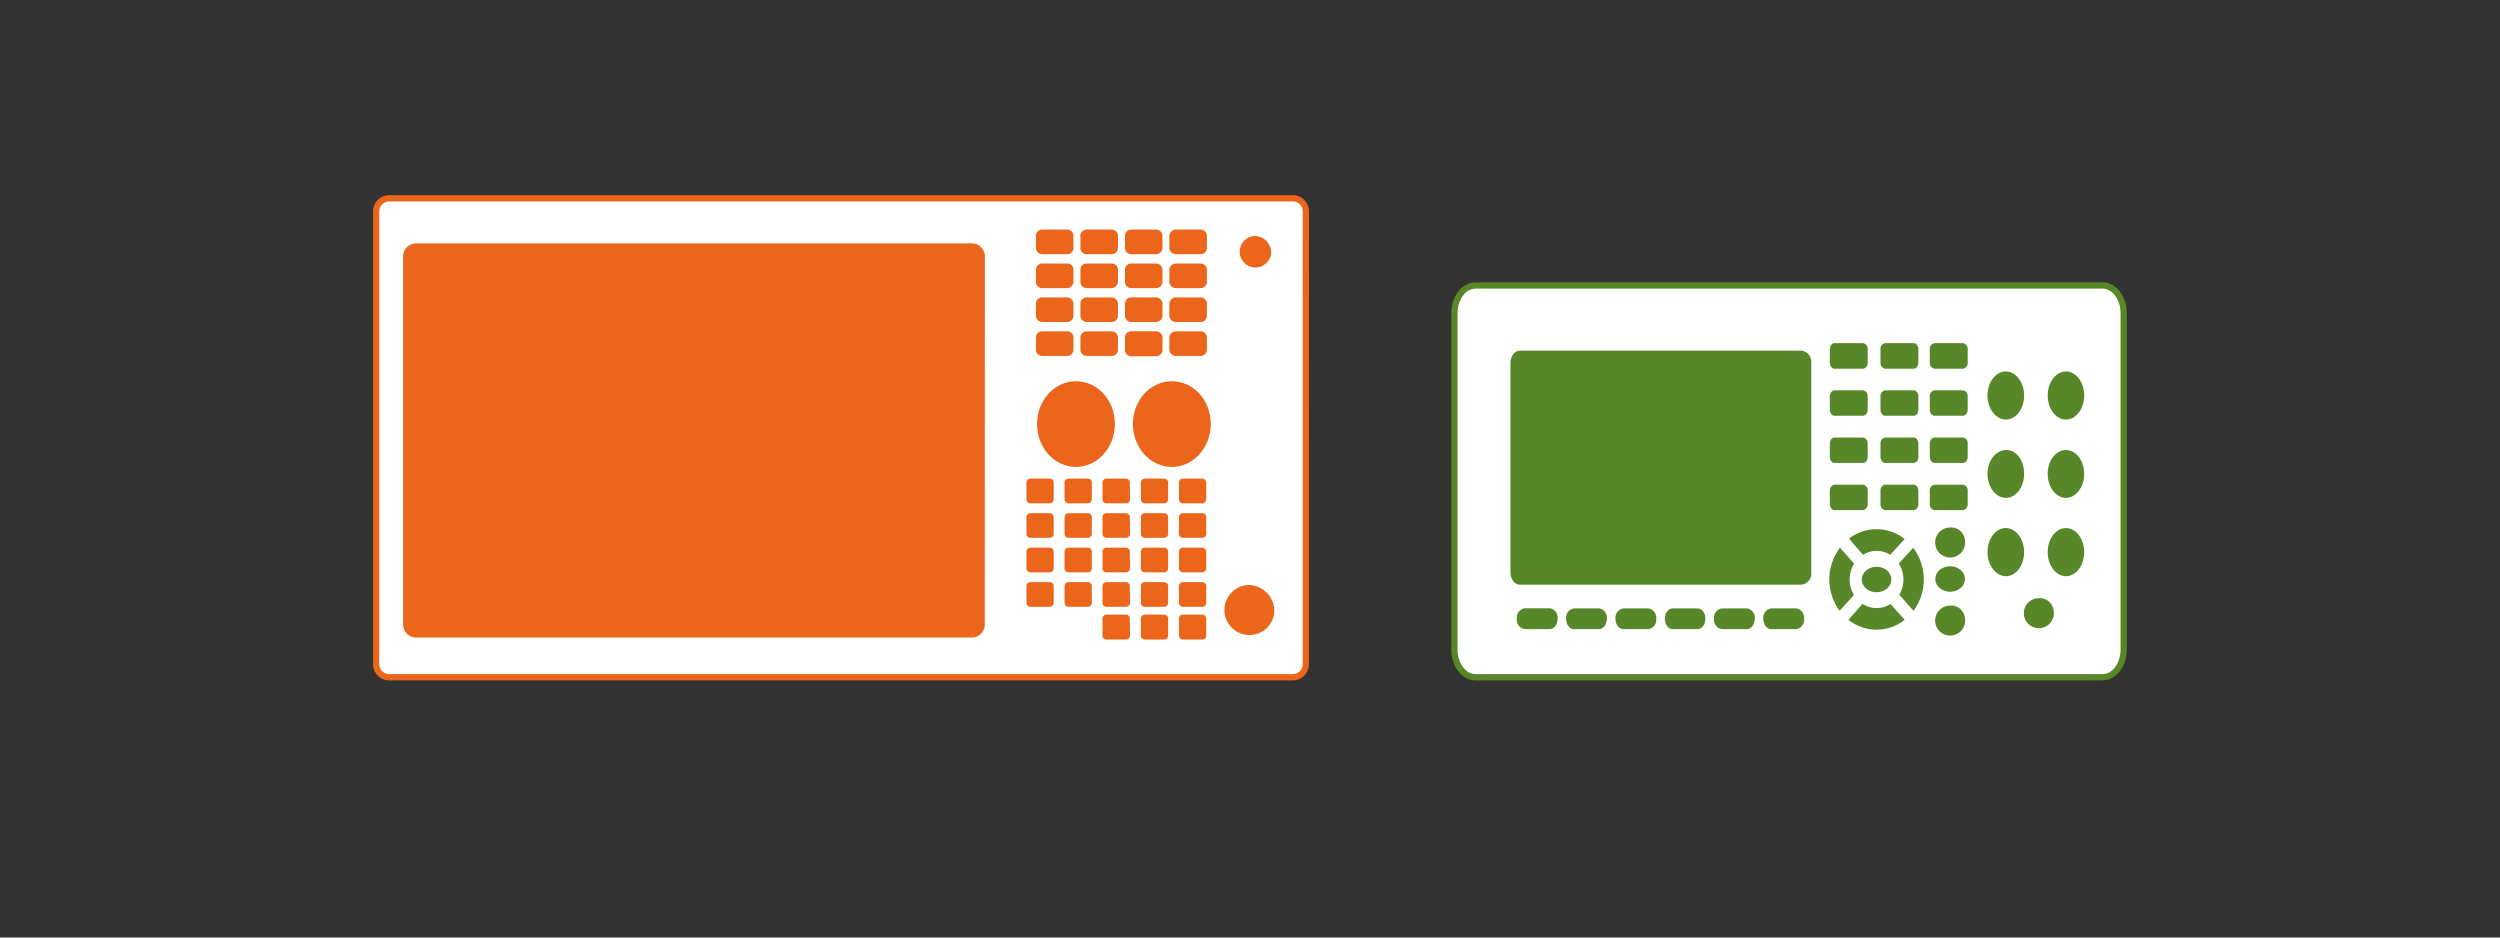 <svg xmlns="http://www.w3.org/2000/svg" viewBox="0 0 400 150"><rect x="0" y="0" width="400" height="150" fill="#333333" stroke="none"/><defs><style>.cls-1,.cls-3{fill:#fff;}.cls-1{stroke:#eb651a;}.cls-2{fill:#eb651a;}.cls-3{stroke:#578729;stroke-miterlimit:10;}.cls-3,.cls-4{fill-rule:evenodd;}.cls-4,.cls-5{fill:#578729;}</style></defs><g id="レイヤー_1" data-name="レイヤー 1"><path class="cls-1" d="M208.93,106.17a2.1,2.1,0,0,1-2,2.19H62.19a2.09,2.09,0,0,1-2-2.19V33.92a2.1,2.1,0,0,1,2-2.19H206.94a2.1,2.1,0,0,1,2,2.19Z"/><path class="cls-2" d="M157.56,99.82a2.09,2.09,0,0,1-2,2.19H66.5a2.09,2.09,0,0,1-2-2.19V41.13a2.09,2.09,0,0,1,2-2.19h89.08a2.09,2.09,0,0,1,2,2.19Z"/><path class="cls-2" d="M171.75,39.58a1,1,0,0,1-1,1.09h-4a1,1,0,0,1-1-1.09V37.82a1,1,0,0,1,1-1.09h4a1,1,0,0,1,1,1.09Z"/><path class="cls-2" d="M171.75,45a1.05,1.05,0,0,1-1,1.1h-4a1,1,0,0,1-1-1.1V43.25a1,1,0,0,1,1-1.09h4a1,1,0,0,1,1,1.09Z"/><path class="cls-2" d="M171.75,50.43a1,1,0,0,1-1,1.09h-4a1,1,0,0,1-1-1.09V48.68a1,1,0,0,1,1-1.1h4a1.05,1.05,0,0,1,1,1.1Z"/><path class="cls-2" d="M171.75,55.86a1,1,0,0,1-1,1.09h-4a1,1,0,0,1-1-1.09V54.1a1,1,0,0,1,1-1.09h4a1,1,0,0,1,1,1.09Z"/><path class="cls-2" d="M178.87,39.58a1,1,0,0,1-1,1.09h-4a1,1,0,0,1-1-1.09V37.82a1,1,0,0,1,1-1.09h4a1,1,0,0,1,1,1.09Z"/><path class="cls-2" d="M178.87,45a1.05,1.05,0,0,1-1,1.1h-4a1,1,0,0,1-1-1.1V43.25a1,1,0,0,1,1-1.09h4a1,1,0,0,1,1,1.09Z"/><path class="cls-2" d="M178.87,50.43a1,1,0,0,1-1,1.09h-4a1,1,0,0,1-1-1.09V48.68a1,1,0,0,1,1-1.1h4a1.05,1.05,0,0,1,1,1.1Z"/><path class="cls-2" d="M178.87,55.86a1,1,0,0,1-1,1.09h-4a1,1,0,0,1-1-1.09V54.1a1,1,0,0,1,1-1.09h4a1,1,0,0,1,1,1.09Z"/><path class="cls-2" d="M186,39.58a1.05,1.05,0,0,1-1,1.09h-4a1,1,0,0,1-1-1.09V37.82a1,1,0,0,1,1-1.09h4a1.05,1.05,0,0,1,1,1.09Z"/><path class="cls-2" d="M186,45a1.05,1.05,0,0,1-1,1.1h-4a1,1,0,0,1-1-1.1V43.25a1,1,0,0,1,1-1.09h4a1.05,1.05,0,0,1,1,1.09Z"/><path class="cls-2" d="M186,50.43a1.05,1.05,0,0,1-1,1.09h-4a1,1,0,0,1-1-1.09V48.68a1,1,0,0,1,1-1.1h4a1.05,1.05,0,0,1,1,1.1Z"/><path class="cls-2" d="M186,55.86A1.05,1.05,0,0,1,185,57h-4a1,1,0,0,1-1-1.09V54.1A1,1,0,0,1,181,53h4a1.05,1.05,0,0,1,1,1.09Z"/><path class="cls-2" d="M193.1,39.58a1,1,0,0,1-1,1.09h-4a1.05,1.05,0,0,1-1-1.09V37.82a1.05,1.05,0,0,1,1-1.09h4a1,1,0,0,1,1,1.09Z"/><path class="cls-2" d="M193.1,45a1,1,0,0,1-1,1.1h-4a1.05,1.05,0,0,1-1-1.1V43.25a1.05,1.05,0,0,1,1-1.09h4a1,1,0,0,1,1,1.09Z"/><path class="cls-2" d="M193.1,50.43a1,1,0,0,1-1,1.09h-4a1.05,1.05,0,0,1-1-1.09V48.68a1.05,1.05,0,0,1,1-1.1h4a1,1,0,0,1,1,1.1Z"/><path class="cls-2" d="M193.1,55.86a1,1,0,0,1-1,1.09h-4a1.05,1.05,0,0,1-1-1.09V54.1a1.05,1.05,0,0,1,1-1.09h4a1,1,0,0,1,1,1.09Z"/><path class="cls-2" d="M168.59,79.87a.63.63,0,0,1-.59.66h-3.17a.64.64,0,0,1-.6-.66V77.24a.64.64,0,0,1,.6-.66H168a.63.63,0,0,1,.59.66Z"/><path class="cls-2" d="M168.59,85.39a.63.63,0,0,1-.59.66h-3.17a.64.64,0,0,1-.6-.66V82.76a.63.63,0,0,1,.6-.65H168a.62.62,0,0,1,.59.65Z"/><path class="cls-2" d="M168.59,90.91a.63.63,0,0,1-.59.66h-3.17a.64.64,0,0,1-.6-.66V88.28a.63.63,0,0,1,.6-.65H168a.62.62,0,0,1,.59.65Z"/><path class="cls-2" d="M168.59,96.43a.63.63,0,0,1-.59.66h-3.17a.64.64,0,0,1-.6-.66V93.8a.64.64,0,0,1,.6-.66H168a.63.63,0,0,1,.59.66Z"/><path class="cls-2" d="M174.69,79.87a.63.63,0,0,1-.59.66h-3.17a.64.64,0,0,1-.6-.66V77.24a.64.64,0,0,1,.6-.66h3.17a.63.63,0,0,1,.59.66Z"/><path class="cls-2" d="M174.69,85.39a.63.63,0,0,1-.59.66h-3.17a.64.64,0,0,1-.6-.66V82.76a.63.63,0,0,1,.6-.65h3.17a.62.62,0,0,1,.59.65Z"/><path class="cls-2" d="M174.69,90.91a.63.63,0,0,1-.59.66h-3.17a.64.64,0,0,1-.6-.66V88.28a.63.63,0,0,1,.6-.65h3.17a.62.62,0,0,1,.59.65Z"/><path class="cls-2" d="M174.69,96.43a.63.63,0,0,1-.59.66h-3.17a.64.64,0,0,1-.6-.66V93.8a.64.64,0,0,1,.6-.66h3.17a.63.63,0,0,1,.59.66Z"/><path class="cls-2" d="M180.8,79.87a.64.64,0,0,1-.6.66H177a.64.64,0,0,1-.6-.66V77.24a.64.64,0,0,1,.6-.66h3.17a.64.64,0,0,1,.6.66Z"/><path class="cls-2" d="M180.8,85.39a.64.64,0,0,1-.6.66H177a.64.64,0,0,1-.6-.66V82.76a.63.63,0,0,1,.6-.65h3.17a.63.63,0,0,1,.6.65Z"/><path class="cls-2" d="M180.8,90.91a.64.64,0,0,1-.6.66H177a.64.64,0,0,1-.6-.66V88.28a.63.63,0,0,1,.6-.65h3.17a.63.63,0,0,1,.6.65Z"/><path class="cls-2" d="M180.8,96.43a.64.64,0,0,1-.6.66H177a.64.64,0,0,1-.6-.66V93.8a.64.64,0,0,1,.6-.66h3.17a.64.64,0,0,1,.6.66Z"/><path class="cls-2" d="M186.9,79.87a.64.64,0,0,1-.6.66h-3.17a.63.63,0,0,1-.59-.66V77.24a.63.63,0,0,1,.59-.66h3.17a.64.64,0,0,1,.6.66Z"/><path class="cls-2" d="M186.9,85.39a.64.64,0,0,1-.6.66h-3.17a.63.63,0,0,1-.59-.66V82.76a.62.62,0,0,1,.59-.65h3.17a.63.63,0,0,1,.6.65Z"/><path class="cls-2" d="M186.9,90.91a.64.64,0,0,1-.6.66h-3.17a.63.63,0,0,1-.59-.66V88.28a.62.62,0,0,1,.59-.65h3.17a.63.63,0,0,1,.6.65Z"/><path class="cls-2" d="M186.9,96.43a.64.64,0,0,1-.6.66h-3.17a.63.63,0,0,1-.59-.66V93.8a.63.63,0,0,1,.59-.66h3.17a.64.64,0,0,1,.6.66Z"/><path class="cls-2" d="M193,79.87a.64.64,0,0,1-.6.66h-3.17a.63.63,0,0,1-.59-.66V77.24a.63.63,0,0,1,.59-.66h3.17a.64.64,0,0,1,.6.66Z"/><path class="cls-2" d="M193,85.39a.64.64,0,0,1-.6.66h-3.17a.63.63,0,0,1-.59-.66V82.76a.62.62,0,0,1,.59-.65h3.17a.63.63,0,0,1,.6.65Z"/><path class="cls-2" d="M193,90.91a.64.64,0,0,1-.6.66h-3.17a.63.63,0,0,1-.59-.66V88.28a.62.62,0,0,1,.59-.65h3.17a.63.63,0,0,1,.6.65Z"/><path class="cls-2" d="M193,96.43a.64.64,0,0,1-.6.66h-3.17a.63.63,0,0,1-.59-.66V93.8a.63.63,0,0,1,.59-.66h3.17a.64.64,0,0,1,.6.66Z"/><path class="cls-2" d="M180.8,101.67a.64.64,0,0,1-.6.66H177a.64.64,0,0,1-.6-.66V99a.64.64,0,0,1,.6-.66h3.17a.64.64,0,0,1,.6.66Z"/><path class="cls-2" d="M186.9,101.67a.64.64,0,0,1-.6.66h-3.17a.63.63,0,0,1-.59-.66V99a.63.63,0,0,1,.59-.66h3.17a.64.64,0,0,1,.6.66Z"/><path class="cls-2" d="M193,101.67a.64.64,0,0,1-.6.66h-3.17a.63.63,0,0,1-.59-.66V99a.63.63,0,0,1,.59-.66h3.17a.64.64,0,0,1,.6.66Z"/><path class="cls-2" d="M178.38,67.84c0,3.79-2.78,6.87-6.23,6.87s-6.22-3.08-6.22-6.87S168.71,61,172.15,61,178.38,64,178.38,67.84Z"/><path class="cls-2" d="M193.72,67.84c0,3.79-2.79,6.87-6.23,6.87s-6.23-3.08-6.23-6.87S184.05,61,187.49,61,193.72,64,193.72,67.84Z"/><path class="cls-2" d="M203.89,98a4,4,0,1,1-4-4.4A4.2,4.2,0,0,1,203.89,98Z"/><path class="cls-2" d="M203.38,40.53a2.52,2.52,0,1,1-2.51-2.77A2.65,2.65,0,0,1,203.38,40.53Z"/><path class="cls-3" d="M339.79,103.92c0,2.45-1.5,4.44-3.36,4.44H236.07c-1.86,0-3.36-2-3.36-4.44V50.11c0-2.45,1.5-4.43,3.36-4.43H336.43c1.86,0,3.36,2,3.36,4.43Z"/><path class="cls-4" d="M289.8,91.55a1.81,1.81,0,0,1-1.52,2h-45.1c-.84,0-1.51-.9-1.51-2V58.11c0-1.11.67-2,1.51-2h45.1a1.81,1.81,0,0,1,1.52,2Z"/><path class="cls-4" d="M249.21,99c0,.92-.56,1.66-1.26,1.66h-4A1.5,1.5,0,0,1,242.69,99h0A1.51,1.51,0,0,1,244,97.32h4A1.5,1.5,0,0,1,249.21,99Z"/><path class="cls-4" d="M257.1,99c0,.92-.56,1.66-1.26,1.66h-4c-.7,0-1.26-.74-1.26-1.66h0a1.5,1.5,0,0,1,1.26-1.66h4A1.5,1.5,0,0,1,257.1,99Z"/><path class="cls-4" d="M265,99a1.5,1.5,0,0,1-1.26,1.66h-4c-.7,0-1.26-.74-1.26-1.66h0a1.5,1.5,0,0,1,1.26-1.66h4A1.51,1.51,0,0,1,265,99Z"/><path class="cls-4" d="M272.87,99c0,.92-.56,1.66-1.25,1.66h-4c-.69,0-1.25-.74-1.25-1.66h0c0-.91.56-1.66,1.25-1.66h4c.69,0,1.25.75,1.25,1.66Z"/><path class="cls-4" d="M280.76,99c0,.92-.56,1.66-1.26,1.66h-4A1.5,1.5,0,0,1,274.24,99h0a1.51,1.51,0,0,1,1.26-1.66h4A1.5,1.5,0,0,1,280.76,99Z"/><path class="cls-4" d="M288.65,99a1.5,1.5,0,0,1-1.26,1.66h-4c-.7,0-1.26-.74-1.26-1.66h0a1.5,1.5,0,0,1,1.26-1.66h4A1.51,1.51,0,0,1,288.65,99Z"/><path class="cls-4" d="M298.83,58a.91.91,0,0,1-.76,1h-4.55c-.41,0-.75-.45-.75-1V55.9c0-.55.34-1,.75-1h4.55a.91.91,0,0,1,.76,1Z"/><path class="cls-4" d="M306.94,58c0,.55-.34,1-.75,1h-4.55a.91.91,0,0,1-.76-1V55.9a.91.91,0,0,1,.76-1h4.55c.41,0,.75.45.75,1Z"/><path class="cls-4" d="M314.83,58a.91.91,0,0,1-.76,1h-4.54a.91.91,0,0,1-.76-1V55.9a.91.91,0,0,1,.76-1h4.54a.91.91,0,0,1,.76,1Z"/><path class="cls-4" d="M298.83,65.52c0,.56-.34,1-.76,1h-4.55c-.41,0-.75-.45-.75-1V63.45c0-.55.34-1,.75-1h4.55a.91.91,0,0,1,.76,1Z"/><path class="cls-4" d="M306.94,65.52c0,.56-.34,1-.75,1h-4.55c-.42,0-.76-.45-.76-1V63.45a.91.91,0,0,1,.76-1h4.55c.41,0,.75.45.75,1Z"/><path class="cls-4" d="M314.83,65.52c0,.56-.34,1-.76,1h-4.54c-.42,0-.76-.45-.76-1V63.45a.91.91,0,0,1,.76-1h4.54a.91.91,0,0,1,.76,1Z"/><path class="cls-4" d="M298.83,73.07c0,.56-.34,1-.76,1h-4.55c-.41,0-.75-.44-.75-1V71c0-.55.34-1,.75-1h4.55a.91.91,0,0,1,.76,1Z"/><path class="cls-4" d="M306.94,73.07c0,.56-.34,1-.75,1h-4.55c-.42,0-.76-.44-.76-1V71a.91.91,0,0,1,.76-1h4.55c.41,0,.75.45.75,1Z"/><path class="cls-4" d="M314.83,73.07c0,.56-.34,1-.76,1h-4.54c-.42,0-.76-.44-.76-1V71a.91.91,0,0,1,.76-1h4.54a.91.91,0,0,1,.76,1Z"/><path class="cls-4" d="M298.83,80.62a.91.91,0,0,1-.76,1h-4.55c-.41,0-.75-.45-.75-1V78.55c0-.55.34-1,.75-1h4.55a.91.91,0,0,1,.76,1Z"/><path class="cls-4" d="M306.94,80.62c0,.55-.34,1-.75,1h-4.55a.91.91,0,0,1-.76-1V78.55a.91.91,0,0,1,.76-1h4.55c.41,0,.75.45.75,1Z"/><path class="cls-4" d="M314.83,80.62a.91.91,0,0,1-.76,1h-4.54a.91.91,0,0,1-.76-1V78.55a.91.91,0,0,1,.76-1h4.54a.91.91,0,0,1,.76,1Z"/><path class="cls-4" d="M323.86,63.28c0,2.13-1.3,3.85-2.91,3.85S318,65.41,318,63.28s1.31-3.85,2.92-3.85S323.86,61.15,323.86,63.28Z"/><path class="cls-4" d="M333.47,63.28c0,2.13-1.31,3.85-2.92,3.85s-2.92-1.72-2.92-3.85,1.31-3.85,2.92-3.85S333.47,61.15,333.47,63.28Z"/><path class="cls-4" d="M323.86,75.81c0,2.13-1.3,3.85-2.91,3.85S318,77.94,318,75.81,319.34,72,321,72,323.86,73.68,323.86,75.81Z"/><path class="cls-4" d="M333.47,75.81c0,2.13-1.31,3.85-2.92,3.85s-2.92-1.72-2.92-3.85S328.94,72,330.55,72,333.47,73.68,333.47,75.81Z"/><path class="cls-4" d="M323.86,88.34c0,2.13-1.3,3.85-2.91,3.85S318,90.47,318,88.34s1.31-3.85,2.92-3.85S323.86,86.22,323.86,88.34Z"/><path class="cls-4" d="M333.47,88.34c0,2.13-1.31,3.85-2.92,3.85s-2.92-1.72-2.92-3.85,1.31-3.85,2.92-3.85S333.47,86.22,333.47,88.34Z"/><path class="cls-4" d="M294.34,97.72a8.42,8.42,0,0,1,.06-10.09l2.26,2.57a4.75,4.75,0,0,0-.71,2.52,4.68,4.68,0,0,0,.69,2.47Z"/><path class="cls-4" d="M304.75,99.17a7.21,7.21,0,0,1-9,0L298,96.61a4.11,4.11,0,0,0,2.25.68,4.17,4.17,0,0,0,2.23-.66Z"/><path class="cls-4" d="M306.11,87.64a8.44,8.44,0,0,1,.05,10.09l-2.27-2.57a4.85,4.85,0,0,0-.08-5Z"/><path class="cls-4" d="M298.08,88.77a4.11,4.11,0,0,1,4.36,0l2.3-2.53a7.2,7.2,0,0,0-8.9-.06Z"/><ellipse class="cls-5" cx="300.25" cy="92.72" rx="2.37" ry="2.04"/><path class="cls-4" d="M314.39,86.4a2.4,2.4,0,1,1-2.37-2A2.22,2.22,0,0,1,314.39,86.4Z"/><ellipse class="cls-5" cx="312.02" cy="92.64" rx="2.37" ry="2.04"/><path class="cls-4" d="M314.39,98.89a2.4,2.4,0,1,1-2.37-2A2.22,2.22,0,0,1,314.39,98.89Z"/><path class="cls-4" d="M328.58,97.71a2.4,2.4,0,1,1-2.37-2A2.22,2.22,0,0,1,328.58,97.71Z"/></g></svg>